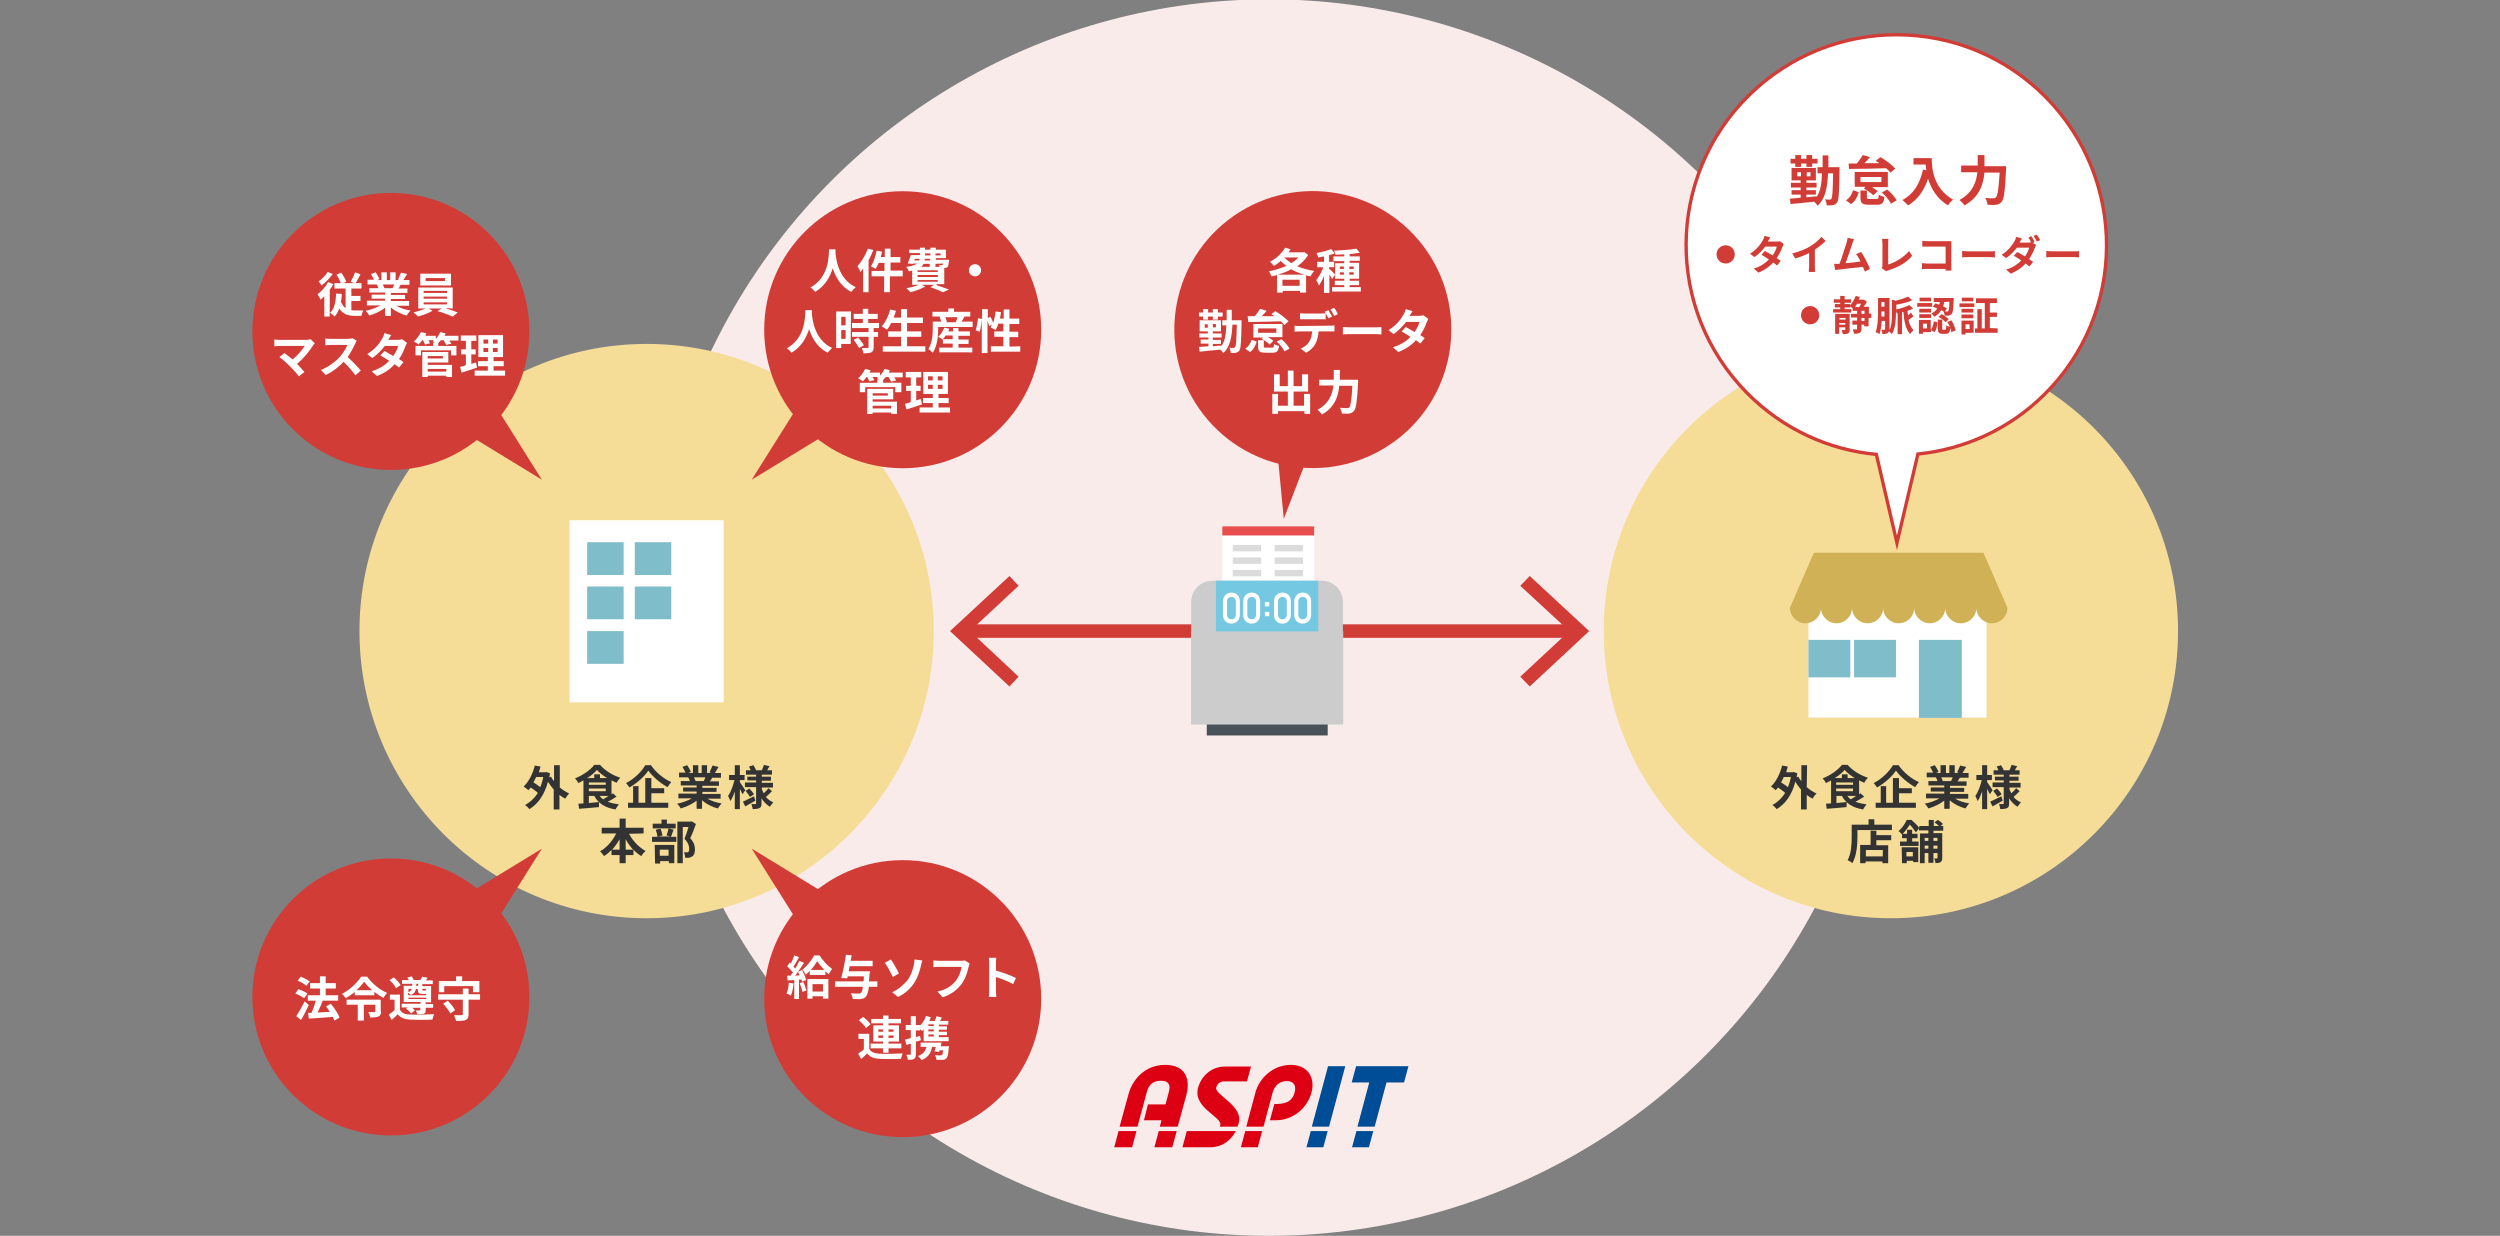 <?xml version="1.0" encoding="utf-8"?>
<!-- Generator: Adobe Illustrator 21.1.0, SVG Export Plug-In . SVG Version: 6.00 Build 0)  -->
<svg version="1.1" id="レイヤー_1" xmlns="http://www.w3.org/2000/svg" xmlns:xlink="http://www.w3.org/1999/xlink" x="0px"
	 y="0px" viewBox="0 0 740 365.8" style="enable-background:new 0 0 740 365.8;" xml:space="preserve">
<rect x="0" y="0" width="740" height="365.8" fill="#808080" stroke="none"/>
<style type="text/css">
	.st0{fill:#FAEBEB;}
	.st1{fill:#F5DD98;}
	.st2{fill:#FFFFFF;}
	.st3{fill:#80BDCA;}
	.st4{fill:none;stroke:#D23C36;stroke-width:4;stroke-miterlimit:10;}
	.st5{fill:#D23C36;}
	.st6{fill:#333333;}
	.st7{fill:none;stroke:#D23C36;stroke-miterlimit:10;}
	.st8{fill:#D0B156;}
	.st9{fill:#004D97;}
	.st10{fill:#DC0012;}
	.st11{fill:#495259;}
	.st12{fill:#E84E4D;}
	.st13{fill:#CCCCCC;}
	.st14{fill:#75C8E1;}
	.st15{fill:#DBDBDC;}
	.st16{fill:#464F58;}
	.st17{fill:#ED7E6D;}
</style>
<circle class="st0" cx="375.6" cy="182.8" r="183"/>
<circle class="st1" cx="191.4" cy="186.8" r="85"/>
<circle class="st1" cx="559.7" cy="186.8" r="85"/>
<g>
	<rect x="168.6" y="154" class="st2" width="45.6" height="53.9"/>
	<rect x="173.8" y="160.5" class="st3" width="10.8" height="9.7"/>
	<rect x="173.8" y="173.6" class="st3" width="10.8" height="9.7"/>
	<rect x="173.8" y="186.8" class="st3" width="10.8" height="9.7"/>
	<rect x="187.9" y="160.5" class="st3" width="10.8" height="9.7"/>
	<rect x="187.9" y="173.6" class="st3" width="10.8" height="9.7"/>
</g>
<g>
	<g>
		<line class="st4" x1="466" y1="186.8" x2="285.6" y2="186.8"/>
		<g>
			<polygon class="st5" points="452.8,170.5 450,173.4 464.5,186.8 450,200.3 452.8,203.2 470.4,186.8 			"/>
		</g>
		<g>
			<polygon class="st5" points="298.8,170.5 301.5,173.4 287.1,186.8 301.5,200.3 298.8,203.2 281.2,186.8 			"/>
		</g>
	</g>
</g>
<g>
	<g>
		<path class="st6" d="M165.6,233c0.9,0.8,1.9,1.4,2.9,1.9c-0.4,0.3-0.9,1-1.2,1.5c-0.6-0.3-1.2-0.7-1.7-1.1v4.3h-1.7v-5.9
			c-0.6-0.7-1.2-1.5-1.7-2.3c-1.1,4-3,6.6-5.5,8.1c-0.3-0.4-0.9-1-1.3-1.2c1.5-0.8,2.8-2,3.8-3.6c-0.5-0.5-1.4-1.1-2.1-1.6
			c-0.2,0.3-0.5,0.6-0.7,0.8c-0.3-0.3-1-0.8-1.4-1.1c1.5-1.4,2.7-3.7,3.3-6.2l1.7,0.3c-0.2,0.6-0.3,1.1-0.5,1.7h1.9l0.3-0.1l1.1,0.4
			c-0.1,0.4-0.1,0.8-0.2,1.2l0.5-0.2c0.2,0.4,0.5,0.9,0.9,1.3v-4.7h1.7v6.5H165.6z M158.7,230c-0.3,0.6-0.5,1.1-0.8,1.6
			c0.7,0.4,1.4,0.9,2,1.4c0.4-0.9,0.7-1.9,0.9-3H158.7z"/>
		<path class="st6" d="M182.5,235.8c-0.8,0.5-1.7,1.1-2.6,1.5c0.9,0.4,2,0.6,3.3,0.8c-0.3,0.4-0.8,1-1,1.5c-3.1-0.5-5.1-1.8-6.3-4
			h-1.6v2.1l3-0.3v1.5c-2.1,0.2-4.3,0.4-5.9,0.5l-0.2-1.5c0.4,0,0.9-0.1,1.5-0.1V231c-0.5,0.3-1,0.5-1.5,0.8c-0.2-0.4-0.6-1-1-1.4
			c2.3-0.9,4.6-2.5,5.7-4h1.7c1.6,1.8,3.8,3.1,6,3.8c-0.4,0.4-0.8,1-1.1,1.5c-0.5-0.2-1-0.5-1.5-0.7v4.1c0.2-0.1,0.3-0.2,0.4-0.3
			L182.5,235.8z M179.7,230.3c-1.2-0.7-2.3-1.6-3-2.4c-0.7,0.8-1.7,1.7-2.9,2.4h2.1v-1.1h1.7v1.1H179.7z M174.3,232.3h5v-0.7h-5
			V232.3z M174.3,234.2h5v-0.8h-5V234.2z M177.5,235.6c0.3,0.4,0.6,0.7,1,1c0.5-0.3,1.1-0.6,1.6-1H177.5z"/>
		<path class="st6" d="M192.6,226.4c1.5,2.2,3.8,4.1,6.1,5.1c-0.4,0.4-0.8,1-1.1,1.5c-2.2-1.2-4.5-3.2-5.7-4.9
			c-1.1,1.7-3.3,3.7-5.6,5c-0.2-0.4-0.7-1-1-1.3c2.4-1.2,4.7-3.5,5.7-5.3h1.6V226.4z M192.8,237.6h5v1.5h-11.9v-1.5h1.5v-4.9h1.6
			v4.9h2v-7.3h1.8v3h3.8v1.5h-3.8L192.8,237.6L192.8,237.6z"/>
		<path class="st6" d="M209.2,236.3c1.2,0.7,2.8,1.3,4.4,1.5c-0.4,0.4-0.9,1.1-1.1,1.5c-1.7-0.4-3.4-1.3-4.7-2.4v2.5h-1.6V237
			c-1.3,1-3,1.8-4.7,2.3c-0.2-0.4-0.7-1.1-1.1-1.4c1.6-0.3,3.2-0.9,4.4-1.6h-4v-1.4h5.4v-0.6h-4v-1.2h4v-0.6h-4.7v-1.3h2.7
			c-0.1-0.4-0.3-0.8-0.5-1.1h0.2H201v-1.4h1.9c-0.2-0.5-0.6-1.2-0.9-1.7l1.4-0.5c0.4,0.6,0.9,1.4,1.1,2l-0.7,0.3h1.3v-2.3h1.6v2.3h1
			v-2.3h1.6v2.3h1.2l-0.5-0.2c0.3-0.6,0.7-1.4,0.9-2l1.8,0.4c-0.4,0.6-0.8,1.3-1.1,1.8h1.8v1.4h-2.6c-0.2,0.4-0.4,0.8-0.7,1.1h2.7
			v1.3h-4.9v0.6h4.2v1.2h-4.2v0.6h5.4v1.4h-4.1V236.3z M205.4,230.1c0.2,0.4,0.4,0.8,0.5,1.1h-0.2h2.6c0.2-0.3,0.3-0.7,0.5-1.1
			H205.4z"/>
		<path class="st6" d="M219.8,235.1c-0.2-0.4-0.5-1-0.8-1.6v6h-1.5v-5.2c-0.4,1.1-0.8,2.1-1.3,2.8c-0.2-0.5-0.5-1.1-0.7-1.5
			c0.8-1.1,1.5-3,1.9-4.7h-1.6v-1.5h1.7v-2.9h1.5v2.9h1.4v1.5H219v0.6c0.4,0.5,1.4,2.1,1.6,2.4L219.8,235.1z M223.6,237
			c-1,0.6-2.1,1.2-3,1.7l-0.7-1.4c0.8-0.4,2.1-1,3.3-1.6L223.6,237z M228.5,234.2c-0.6,0.6-1.3,1.3-1.8,1.7c0.6,0.7,1.3,1.2,2.2,1.6
			c-0.3,0.3-0.8,0.9-1,1.3c-1-0.6-1.8-1.4-2.5-2.5v1.5c0,0.8-0.1,1.1-0.6,1.4c-0.5,0.2-1.1,0.3-2,0.3c-0.1-0.4-0.2-1.1-0.4-1.5
			c0.5,0,1,0,1.2,0s0.2-0.1,0.2-0.2V233h-3.3v-1.4h3.3V231h-2.6v-1.1h2.6v-0.6h-3V228h1.4c-0.1-0.4-0.4-0.8-0.5-1.1l1.3-0.4
			c0.3,0.5,0.7,1.1,0.8,1.5h1.7c0.2-0.5,0.5-1.1,0.6-1.6l1.7,0.4c-0.3,0.4-0.5,0.8-0.7,1.2h1.4v1.3h-3v0.6h2.7v1.2h-2.7v0.6h3.3v1.4
			h-3.3v0.5c0.2,0.4,0.3,0.8,0.6,1.2c0.5-0.5,1-1,1.4-1.5L228.5,234.2z M221.8,233.4c0.5,0.5,1.1,1.2,1.4,1.7l-1.2,0.8
			c-0.3-0.5-0.8-1.2-1.3-1.8L221.8,233.4z"/>
		<path class="st6" d="M186.2,246.8c1.1,2.1,2.9,4,4.9,5.1c-0.4,0.3-1,1-1.3,1.5c-0.8-0.5-1.6-1.1-2.3-1.9v1.6h-2.3v2.4h-1.8v-2.4
			H181v-1.5c-0.7,0.7-1.4,1.3-2.2,1.8c-0.3-0.4-0.8-1.1-1.2-1.4c2-1.1,3.7-3.1,4.8-5.3h-4.3V245h5.3v-2.7h1.8v2.7h5.3v1.7
			L186.2,246.8L186.2,246.8z M183.4,251.5v-3.1c-0.6,1.1-1.4,2.2-2.2,3.1H183.4z M187.4,251.5c-0.8-0.9-1.6-1.9-2.2-3.1v3.1H187.4z"
			/>
		<path class="st6" d="M199.4,245.6c-0.3,0.8-0.6,1.5-0.8,2.1h1.6v1.5H193v-1.5h1.6c0-0.6-0.3-1.4-0.5-2.1l1.4-0.3
			c0.3,0.6,0.5,1.5,0.6,2l-1.3,0.3h3.7l-1.2-0.3c0.2-0.6,0.5-1.5,0.6-2.1L199.4,245.6z M200,245.2h-6.8v-1.4h2.6v-1.2h1.6v1.2h2.6
			L200,245.2L200,245.2z M193.8,250.1h5.8v5.4H198v-0.6h-2.6v0.7h-1.5L193.8,250.1L193.8,250.1z M195.3,251.5v1.8h2.6v-1.8H195.3z
			 M206,243.9c-0.5,1.4-1.1,3-1.7,4.2c1.2,1.3,1.4,2.4,1.4,3.3c0,1-0.2,1.7-0.8,2.1c-0.3,0.2-0.6,0.3-1,0.4c-0.3,0-0.7,0-1.1,0
			c0-0.4-0.1-1.2-0.4-1.6c0.3,0,0.6,0,0.8,0s0.4,0,0.5-0.1c0.3-0.2,0.3-0.5,0.3-1c0-0.8-0.3-1.8-1.4-2.9c0.4-1,0.9-2.4,1.2-3.5h-1.7
			v10.7h-1.6v-12.3h3.9l0.3-0.1L206,243.9z"/>
	</g>
</g>
<g>
	<g>
		<path class="st6" d="M534.8,233c0.9,0.8,1.9,1.4,2.9,1.9c-0.4,0.3-0.9,1-1.2,1.5c-0.6-0.3-1.2-0.7-1.7-1.1v4.3h-1.7v-5.9
			c-0.6-0.7-1.2-1.5-1.7-2.3c-1,4-3,6.6-5.5,8.1c-0.3-0.4-0.9-1-1.3-1.2c1.5-0.8,2.8-2,3.8-3.6c-0.5-0.5-1.4-1.1-2.1-1.6
			c-0.2,0.3-0.5,0.6-0.7,0.8c-0.3-0.3-1-0.8-1.4-1.1c1.5-1.4,2.7-3.7,3.3-6.2l1.7,0.3c-0.2,0.6-0.3,1.1-0.5,1.7h1.9l0.3-0.1l1.1,0.4
			c-0.1,0.4-0.1,0.8-0.2,1.2l0.5-0.2c0.2,0.4,0.5,0.9,0.9,1.3v-4.7h1.7L534.8,233L534.8,233z M528,230c-0.3,0.6-0.5,1.1-0.8,1.6
			c0.7,0.4,1.4,0.9,2,1.4c0.4-0.9,0.7-1.9,0.9-3H528z"/>
		<path class="st6" d="M551.8,235.8c-0.8,0.5-1.7,1.1-2.6,1.5c0.9,0.4,2,0.6,3.3,0.8c-0.3,0.4-0.8,1-1,1.5c-3.1-0.5-5.1-1.8-6.3-4
			h-1.6v2.1l3-0.3v1.5c-2.1,0.2-4.3,0.4-5.9,0.5l-0.2-1.5c0.4,0,0.9-0.1,1.5-0.1V231c-0.5,0.3-1,0.5-1.5,0.8c-0.2-0.4-0.6-1-1-1.4
			c2.3-0.9,4.6-2.5,5.7-4h1.7c1.6,1.8,3.8,3.1,6,3.8c-0.4,0.4-0.8,1-1.1,1.5c-0.5-0.2-1-0.5-1.5-0.7v4.1c0.2-0.1,0.3-0.2,0.4-0.3
			L551.8,235.8z M549,230.3c-1.2-0.7-2.3-1.6-3-2.4c-0.7,0.8-1.7,1.7-2.9,2.4h2.1v-1.1h1.7v1.1H549z M543.5,232.3h5v-0.7h-5V232.3z
			 M543.5,234.2h5v-0.8h-5V234.2z M546.8,235.6c0.3,0.4,0.6,0.7,1,1c0.5-0.3,1.1-0.6,1.6-1H546.8z"/>
		<path class="st6" d="M561.9,226.4c1.5,2.2,3.8,4.1,6.1,5.1c-0.4,0.4-0.8,1-1.1,1.5c-2.2-1.2-4.5-3.2-5.7-4.9
			c-1.1,1.7-3.3,3.7-5.6,5c-0.2-0.4-0.7-1-1-1.3c2.4-1.2,4.7-3.5,5.7-5.3h1.6V226.4z M562.1,237.6h5v1.5h-11.9v-1.5h1.5v-4.9h1.6
			v4.9h2v-7.3h1.8v3h3.8v1.5h-3.8L562.1,237.6L562.1,237.6z"/>
		<path class="st6" d="M578.5,236.3c1.2,0.7,2.8,1.3,4.4,1.5c-0.4,0.4-0.9,1.1-1.1,1.5c-1.7-0.4-3.4-1.3-4.7-2.4v2.5h-1.6V237
			c-1.3,1-3,1.8-4.7,2.3c-0.2-0.4-0.7-1.1-1.1-1.4c1.6-0.3,3.2-0.9,4.4-1.6h-4v-1.4h5.4v-0.6h-4v-1.2h4v-0.6h-4.7v-1.3h2.7
			c-0.1-0.4-0.3-0.8-0.5-1.1h0.2h-2.9v-1.4h1.9c-0.2-0.5-0.6-1.2-0.9-1.7l1.4-0.5c0.4,0.6,0.9,1.4,1.1,2l-0.7,0.3h1.3v-2.3h1.6v2.3
			h1v-2.3h1.6v2.3h1.2l-0.5-0.2c0.3-0.6,0.7-1.4,0.9-2l1.8,0.4c-0.4,0.6-0.8,1.3-1.1,1.8h1.8v1.4h-2.6c-0.2,0.4-0.4,0.8-0.7,1.1h2.7
			v1.3h-4.9v0.6h4.2v1.2h-4.2v0.6h5.4v1.4h-4.1V236.3z M574.6,230.1c0.2,0.4,0.4,0.8,0.5,1.1h-0.2h2.6c0.2-0.3,0.3-0.7,0.5-1.1
			H574.6z"/>
		<path class="st6" d="M589,235.1c-0.2-0.4-0.5-1-0.8-1.6v6h-1.5v-5.2c-0.4,1.1-0.8,2.1-1.3,2.8c-0.2-0.5-0.5-1.1-0.7-1.5
			c0.8-1.1,1.5-3,1.9-4.7H585v-1.5h1.7v-2.9h1.5v2.9h1.4v1.5h-1.4v0.6c0.4,0.5,1.4,2.1,1.6,2.4L589,235.1z M592.8,237
			c-1,0.6-2.1,1.2-3,1.7l-0.7-1.4c0.8-0.4,2.1-1,3.3-1.6L592.8,237z M597.8,234.2c-0.6,0.6-1.3,1.3-1.8,1.7c0.6,0.7,1.3,1.2,2.2,1.6
			c-0.3,0.3-0.8,0.9-1,1.3c-1-0.6-1.8-1.4-2.5-2.5v1.5c0,0.8-0.1,1.1-0.6,1.4c-0.5,0.2-1.1,0.3-2,0.3c-0.1-0.4-0.2-1.1-0.4-1.5
			c0.5,0,1,0,1.2,0s0.2-0.1,0.2-0.2V233h-3.3v-1.4h3.3V231h-2.6v-1.1h2.6v-0.6h-3V228h1.4c-0.1-0.4-0.3-0.8-0.5-1.1l1.3-0.4
			c0.3,0.5,0.7,1.1,0.8,1.5h1.7c0.2-0.5,0.5-1.1,0.6-1.6l1.7,0.4c-0.3,0.4-0.5,0.8-0.7,1.2h1.4v1.3h-3v0.6h2.7v1.2h-2.7v0.6h3.3v1.4
			h-3.3v0.5c0.2,0.4,0.3,0.8,0.6,1.2c0.5-0.5,1-1,1.4-1.5L597.8,234.2z M591.1,233.4c0.5,0.5,1.1,1.2,1.4,1.7l-1.2,0.8
			c-0.3-0.5-0.8-1.2-1.3-1.8L591.1,233.4z"/>
		<path class="st6" d="M560,244.1v1.6h-10.2v1.9c0,2.3-0.2,5.7-1.5,7.9c-0.3-0.3-1.1-0.8-1.4-0.9c1.1-2,1.2-4.9,1.2-7v-3.5h5v-1.6
			h1.7v1.6H560z M555.4,247.2h4.4v1.5h-4.4v1.5h3.5v5.3h-1.7V255h-5v0.5h-1.6v-5.4h3.1v-4.2h1.7V247.2z M557.3,251.6h-5v1.9h5V251.6
			z"/>
		<path class="st6" d="M572.3,245.7v0.9h2.6v7.3c0,0.6-0.1,1-0.5,1.3c-0.4,0.2-0.9,0.3-1.5,0.3c0-0.4-0.2-1-0.4-1.4
			c0.3,0,0.7,0,0.8,0s0.2,0,0.2-0.2v-1.4h-1.2v2.9h-1.5v-2.9h-1.1v3h-1.4v-8.8h2.5v-0.9H568v-0.6l-0.9,1.2c-0.4-0.6-1.1-1.6-1.8-2.3
			c-0.5,0.8-1.2,1.8-2.1,2.7h1.3v-1.2h1.5v1.2h1.6v1.3H566v1h1.9v1.3h-5.5v-1.3h2v-1H563V247c-0.3-0.3-0.7-0.8-1-1
			c1.1-1,1.9-2.2,2.4-3.3h1.4c0.8,0.7,1.8,1.6,2.3,2.4v-0.6h2.8v-1.8h1.5v1.8h1.5c-0.3-0.4-0.9-0.8-1.3-1.1l1-0.7
			c0.5,0.3,1.2,0.8,1.5,1.2l-0.7,0.6h0.8v1.4h-2.9V245.7z M562.9,250.8h4.9v4.4h-1.5v-0.4h-1.9v0.7H563L562.9,250.8L562.9,250.8z
			 M564.3,252.2v1.3h1.9v-1.3H564.3z M569.7,248v0.9h1.1V248H569.7z M570.8,251.2v-0.9h-1.1v0.9H570.8z M572.3,248v0.9h1.2V248
			H572.3z M573.5,251.2v-0.9h-1.2v0.9H573.5z"/>
	</g>
</g>
<circle class="st5" cx="267.2" cy="97.6" r="41"/>
<g>
	<circle class="st5" cx="115.7" cy="98.1" r="41"/>
	<polyline class="st5" points="140.3,110 160.4,142 131.1,124.1 	"/>
</g>
<g>
	<g>
		<path class="st2" d="M605.6,28.8c-24.2-24.5-63.5-24.7-88-0.5s-24.7,63.5-0.5,88c10.7,10.8,24.3,16.9,38.3,18.2l6.1,26.2l6.2-26.3
			c13.6-1.4,26.9-7.2,37.4-17.6C629.5,92.7,629.7,53.3,605.6,28.8z"/>
	</g>
	<g>
		<path class="st7" d="M605.6,28.8c-24.2-24.5-63.5-24.7-88-0.5s-24.7,63.5-0.5,88c10.7,10.8,24.3,16.9,38.3,18.2l6.1,26.2l6.2-26.3
			c13.6-1.4,26.9-7.2,37.4-17.6C629.5,92.7,629.7,53.3,605.6,28.8z"/>
	</g>
</g>
<polyline class="st5" points="242.6,110 222.5,142 251.8,124.1 "/>
<circle class="st5" cx="267.2" cy="295.6" r="41"/>
<g>
	<circle class="st5" cx="115.7" cy="295.1" r="41"/>
	<polyline class="st5" points="140.3,283.2 160.4,251.2 131.1,269.1 	"/>
</g>
<polyline class="st5" points="242.6,283.2 222.5,251.2 251.8,269.1 "/>
<ellipse transform="matrix(0.793 -0.609 0.609 0.793 20.919 256.878)" class="st5" cx="388.7" cy="97.6" rx="41" ry="41"/>
<polyline class="st5" points="376.4,116 380,153.6 392.3,121.5 "/>
<g>
	<rect x="535.3" y="179.6" class="st2" width="52.7" height="32.8"/>
	<path class="st8" d="M587.1,163.6l7.1,16.3c0,2.6-2.1,4.6-4.6,4.6s-4.6-2.1-4.6-4.6c0,2.6-2.1,4.6-4.6,4.6s-4.6-2.1-4.6-4.6
		c0,2.6-2.1,4.6-4.6,4.6s-4.6-2.1-4.6-4.6c0,2.6-2.1,4.6-4.6,4.6s-4.6-2.1-4.6-4.6c0,2.6-2.1,4.6-4.6,4.6s-4.6-2.1-4.6-4.6
		c0,2.6-2.1,4.6-4.6,4.6s-4.6-2.1-4.6-4.6c0,2.6-2.1,4.6-4.6,4.6s-4.6-2.1-4.6-4.6l7.1-16.3H587.1z"/>
	<rect x="535.3" y="189.4" class="st3" width="12.4" height="11.1"/>
	<rect x="548.8" y="189.4" class="st3" width="12.4" height="11.1"/>
	<g>
		<g>
			<g>
				<rect x="568" y="189.4" class="st3" width="12.7" height="23.1"/>
			</g>
		</g>
	</g>
</g>
<g>
	<path class="st2" d="M247.3,73.8c0,0.2,0,0.5,0,0.8c0.1,1.9,0.8,8,6,10.4c-0.5,0.4-1,1-1.3,1.4c-3.2-1.6-4.7-4.5-5.5-7
		c-0.8,2.5-2.2,5.2-5.2,7c-0.3-0.4-0.8-0.9-1.4-1.3c5.6-3.1,5.4-9.5,5.5-11.3H247.3z"/>
	<path class="st2" d="M258.5,74c-0.4,1-0.8,2-1.4,3v9.5h-1.6v-7c-0.3,0.4-0.6,0.7-0.8,1c-0.2-0.4-0.6-1.3-0.9-1.7
		c1.2-1.3,2.4-3.3,3.1-5.2L258.5,74z M267,81.8h-3.6v4.7h-1.7v-4.7H258v-1.6h3.8v-2.4h-1.7c-0.3,0.7-0.6,1.3-0.9,1.8
		c-0.3-0.2-1-0.6-1.4-0.8c0.8-1.1,1.3-2.9,1.7-4.6l1.6,0.3c-0.1,0.5-0.3,1.1-0.4,1.6h1.2v-2.5h1.7v2.5h2.9v1.6h-2.9v2.4h3.6v1.7H267
		z"/>
	<path class="st2" d="M277.2,84.4c1.3,0.4,2.8,1,3.7,1.3l-1.8,0.8c-0.8-0.4-2.3-1-3.7-1.5l1.1-0.7h-3.7l1.1,0.5
		c-1.2,0.7-2.9,1.3-4.4,1.7c-0.3-0.3-0.9-0.9-1.2-1.2c1.3-0.2,2.7-0.6,3.7-1h-2v-4.2c-0.3,0.1-0.7,0.1-1,0.2c-0.1-0.4-0.5-1-0.8-1.3
		c1.7-0.2,2.7-0.6,3.3-1h-1.2l-0.1,0.1l-1.5-0.1c0.3-0.7,0.6-1.7,0.9-2.5h2.7v-0.6h-3.2v-1h3.2v-0.6h1.5v0.6h1.6v-0.6h1.6v0.6h3v2.5
		h-3v0.5h3.9c0,0,0,0.3,0,0.4c-0.1,0.9-0.2,1.4-0.4,1.7c-0.2,0.2-0.5,0.3-0.8,0.3c-0.1,0-0.1,0-0.2,0v4.8h-2.3V84.4z M270.6,77.1
		h1.5c0.1-0.2,0.1-0.4,0.1-0.5h-1.4L270.6,77.1z M277.6,80h-6v0.5h6V80z M277.6,81.4h-6V82h6V81.4z M271.6,83.4h6v-0.5h-6V83.4z
		 M273.4,78.1c-0.2,0.3-0.4,0.6-0.7,0.9h2.5v-0.9H273.4z M275.3,76.6h-1.6c0,0.2,0,0.4,0,0.5h1.6V76.6z M273.8,75.6h1.6V75h-1.6
		V75.6z M276.9,75v0.6h1.5V75H276.9z M276.9,78.1V79h1.2c0-0.2-0.1-0.3-0.2-0.5c0.3,0,0.6,0.1,0.8,0c0.1,0,0.2,0,0.3-0.1
		c0.1-0.1,0.1-0.2,0.1-0.4L276.9,78.1L276.9,78.1z"/>
	<path class="st2" d="M288.6,78.2c1,0,1.8,0.8,1.8,1.8s-0.8,1.8-1.8,1.8s-1.8-0.8-1.8-1.8S287.6,78.2,288.6,78.2z"/>
	<path class="st2" d="M240.3,91.8c0,0.2,0,0.5,0,0.8c0.1,1.9,0.8,8,6,10.4c-0.5,0.4-1,1-1.3,1.4c-3.2-1.6-4.7-4.5-5.5-7
		c-0.8,2.5-2.2,5.2-5.2,7c-0.3-0.4-0.8-0.9-1.4-1.3c5.6-3.1,5.4-9.5,5.5-11.3C238.4,91.8,240.3,91.8,240.3,91.8z"/>
	<path class="st2" d="M251.8,101.8H249v1.2h-1.5V92.2h4.4L251.8,101.8L251.8,101.8z M249,93.8v2.5h1.3v-2.5H249z M250.3,100.3v-2.6
		H249v2.6H250.3z M258.6,97.1v1.2h1.3v1.4h-1.3v3.1c0,0.8-0.2,1.2-0.7,1.5c-0.5,0.2-1.3,0.3-2.3,0.3c-0.1-0.5-0.3-1.1-0.5-1.6
		c0.7,0,1.5,0,1.7,0s0.3-0.1,0.3-0.3v-3h-4.9v-1.4h4.9v-1.2h-4.9v-1.5h3.2v-1.2h-2.7v-1.5h2.7v-1.5h1.6v1.5h2.8v1.5H257v1.2h3.2v1.5
		H258.6z M254,99.9c0.6,0.7,1.4,1.6,1.7,2.3l-1.4,0.8c-0.3-0.6-1-1.6-1.6-2.4L254,99.9z"/>
	<path class="st2" d="M273.9,102.5v1.6h-12.6v-1.6h5.4v-2.8h-3.8v-1.6h3.8v-2.5h-2.9c-0.4,0.8-0.8,1.5-1.3,2c-0.3-0.3-1.1-0.8-1.5-1
		c1.1-1.2,2-3.1,2.5-5l1.7,0.4c-0.2,0.7-0.4,1.3-0.7,2h2.2v-2.5h1.8V94h4.7v1.6h-4.7v2.5h4.2v1.6h-4.2v2.8H273.9z"/>
	<path class="st2" d="M287.9,95.4v1.4h-10.2v0.8c0,2-0.3,4.9-1.6,6.8c-0.3-0.3-1-0.9-1.3-1.1c1.1-1.7,1.3-4.1,1.3-5.8v-2.3h2.5
		c-0.1-0.4-0.3-1-0.5-1.4l0.3-0.1H276v-1.4h4.7v-1h1.7v1h4.8v1.4h-1.7c-0.3,0.5-0.6,1.1-0.9,1.5h3.3V95.4z M283.6,102.9h4.2v1.4H278
		v-1.4h4v-1.2h-2.9v-1.3l-0.1,0.1c-0.3-0.3-0.9-0.6-1.3-0.8c0.8-0.7,1.4-1.7,1.8-2.7l1.5,0.3c-0.1,0.3-0.2,0.5-0.3,0.8h1.4v-1h1.6v1
		h3.4v1.3h-3.4v1.1h3v1.3h-3v1.1H283.6z M282,100.4v-1.1h-2.1c-0.3,0.4-0.5,0.8-0.8,1.1H282z M279.8,93.9c0.2,0.5,0.4,1,0.5,1.4
		l-0.4,0.1h3.3l-0.3-0.1c0.2-0.4,0.4-0.9,0.5-1.4H279.8z"/>
	<path class="st2" d="M302,102.5v1.6h-8.7v-1.6h3.7v-2.8h-2.7v-1.6h2.7v-2.3h-1.5c-0.2,0.7-0.5,1.4-0.8,1.9
		c-0.3-0.2-1.1-0.6-1.5-0.8c0.1-0.3,0.3-0.5,0.4-0.8l-0.8,0.4c-0.1-0.4-0.3-1-0.5-1.6v9.6h-1.7v-10c-0.1,1.2-0.3,2.7-0.6,3.7
		l-1.2-0.4c0.3-0.9,0.6-2.5,0.7-3.6l1.2,0.2v-2.9h1.7v2.6l0.8-0.3c0.3,0.5,0.6,1.2,0.8,1.8c0.3-1,0.6-2.2,0.7-3.4l1.6,0.2
		c-0.1,0.7-0.2,1.3-0.3,1.9h1.1v-2.7h1.7v2.7h2.9v1.6h-2.9v2.3h2.6v1.6h-2.6v2.8L302,102.5L302,102.5z"/>
	<path class="st2" d="M267,111.7h-2.3c0.2,0.3,0.5,0.7,0.6,0.9l-1.5,0.4c-0.2-0.4-0.5-0.9-0.8-1.4h-0.8c-0.3,0.3-0.5,0.6-0.8,0.9
		v0.8h5.4v2.8H265v-1.5h-8.9v1.5h-1.6v-2.8h5.2v-1h0.6c-0.3-0.1-0.5-0.3-0.7-0.4c0.1-0.1,0.2-0.2,0.3-0.3h-1.6
		c0.2,0.3,0.4,0.7,0.5,0.9l-1.5,0.4c-0.1-0.4-0.4-0.9-0.6-1.3h-0.2c-0.4,0.5-0.8,1-1.1,1.3c-0.3-0.3-1-0.7-1.4-0.9
		c0.8-0.7,1.6-1.8,2.1-2.8l1.6,0.4c-0.1,0.2-0.2,0.4-0.3,0.7h3.1v0.9c0.6-0.6,1-1.3,1.3-2l1.6,0.4c-0.1,0.2-0.2,0.5-0.3,0.7h4.1v1.4
		H267z M258.3,118.9h7.2v3.6h-1.7v-0.4h-5.5v0.4h-1.6v-7.4h7.7v3.1h-6.1V118.9z M258.3,116.4v0.7h4.5v-0.7H258.3z M258.3,120.1v0.8
		h5.5v-0.8H258.3z"/>
	<path class="st2" d="M272.9,119.7c-1.5,0.5-3.2,1.1-4.6,1.5l-0.4-1.7c0.5-0.1,1.1-0.3,1.7-0.5v-3.3h-1.4v-1.5h1.4v-2.5h-1.5v-1.6
		h4.6v1.6h-1.5v2.5h1.3v1.5h-1.3v2.8c0.5-0.1,0.9-0.3,1.4-0.4L272.9,119.7z M281.2,120.6v1.5h-9v-1.5h3.9v-1.3h-2.9v-1.5h2.9v-1.2
		h-2.8v-6.5h7.3v6.5h-2.8v1.2h3v1.5h-3v1.3H281.2z M274.7,112.6h1.4v-1.2h-1.4V112.6z M274.7,115.1h1.4v-1.2h-1.4V115.1z M279,111.4
		h-1.4v1.2h1.4V111.4z M279,113.9h-1.4v1.2h1.4V113.9z"/>
</g>
<g>
	<path class="st2" d="M98.7,84.1c-0.3,0.6-0.7,1.1-1.1,1.7v7.9H96v-6c-0.4,0.4-0.7,0.7-1.1,1c-0.2-0.4-0.6-1.2-0.9-1.6
		c1.2-0.9,2.4-2.2,3.1-3.6L98.7,84.1z M98.5,81.1c-0.9,1.2-2.2,2.6-3.3,3.4c-0.2-0.3-0.6-0.9-0.9-1.2c1-0.7,2.2-1.9,2.7-2.8
		L98.5,81.1z M104,91.8c0.4,0.1,0.8,0.1,1.2,0.1c0.4,0,1.8,0,2.3,0c-0.2,0.4-0.4,1.1-0.5,1.6h-2c-1.9,0-3.5-0.5-4.6-2.2
		c-0.3,1-0.8,1.8-1.4,2.4c-0.2-0.3-0.9-0.9-1.3-1.1c1.3-1.2,1.7-3.3,1.8-5.7l1.7,0.1c-0.1,0.8-0.1,1.6-0.3,2.3
		c0.4,0.9,0.8,1.5,1.4,1.9v-5.8H99v-1.6h1.9c-0.3-0.7-0.8-1.8-1.3-2.5l1.4-0.6c0.6,0.8,1.2,1.9,1.5,2.7l-0.9,0.4h3.3l-1.1-0.4
		c0.4-0.7,1-1.9,1.3-2.8l1.6,0.6c-0.5,0.9-1,1.9-1.4,2.6h1.7v1.6h-3v2.2h2.7v1.5H104V91.8z"/>
	<path class="st2" d="M117.1,90.4c1.2,0.7,2.8,1.3,4.4,1.5c-0.4,0.4-0.9,1.1-1.1,1.5c-1.7-0.4-3.4-1.3-4.7-2.4v2.5H114v-2.4
		c-1.3,1-3,1.8-4.7,2.3c-0.2-0.4-0.7-1.1-1.1-1.4c1.6-0.3,3.2-0.9,4.4-1.6h-4V89h5.4v-0.6h-4v-1.2h4v-0.6h-4.7v-1.3h2.7
		c-0.1-0.4-0.3-0.8-0.5-1.1h0.2h-2.9v-1.4h1.9c-0.2-0.5-0.6-1.2-0.9-1.7l1.4-0.5c0.4,0.6,0.9,1.4,1.1,2l-0.7,0.3h1.3v-2.3h1.6v2.3h1
		v-2.3h1.6v2.3h1.2l-0.5-0.2c0.3-0.6,0.7-1.4,0.9-2l1.8,0.4c-0.4,0.6-0.8,1.3-1.1,1.8h1.8v1.4h-2.6c-0.2,0.4-0.4,0.8-0.7,1.1h2.7
		v1.3h-4.9v0.6h4.2v1.2h-4.2v0.6h5.4v1.4h-4V90.4z M113.3,84.2c0.2,0.4,0.4,0.8,0.5,1.1h-0.2h2.6c0.2-0.3,0.3-0.7,0.5-1.1H113.3z"/>
	<path class="st2" d="M131.8,91.2c1.3,0.4,2.7,0.9,3.7,1.3l-1.5,1.2c-1.1-0.5-3-1.2-4.5-1.6l1.2-0.8h-3.8L128,92
		c-1.1,0.7-2.9,1.3-4.3,1.7c-0.3-0.4-0.9-0.9-1.3-1.2c1.2-0.3,2.6-0.8,3.6-1.2h-2.2v-6.2H134v6.2L131.8,91.2L131.8,91.2z
		 M133.5,84.5h-9.1V81h9.1V84.5z M125.4,86.7h6.9v-0.6h-6.9V86.7z M125.4,88.4h6.9v-0.6h-6.9V88.4z M125.4,90.1h6.9v-0.6h-6.9V90.1z
		 M131.7,82.3H126v0.9h5.7V82.3z"/>
	<path class="st2" d="M93.2,101.6c-0.2,0.2-0.4,0.4-0.5,0.6c-1,1.6-2.8,3.9-4.8,5.5c0.8,0.8,1.6,1.7,2.2,2.4l-1.6,1.3
		c-0.6-0.8-1.8-2.1-2.7-3c-0.8-0.8-2.2-2.1-3.1-2.7l1.5-1.2c0.6,0.4,1.5,1.2,2.4,1.9c1.6-1.3,2.9-2.9,3.6-4h-7.4
		c-0.6,0-1.3,0.1-1.6,0.1v-2c0.4,0.1,1.1,0.1,1.6,0.1h7.8c0.5,0,1-0.1,1.3-0.2L93.2,101.6z"/>
	<path class="st2" d="M105.6,100.9c-0.1,0.2-0.4,0.6-0.5,0.9c-0.5,1.1-1.3,2.6-2.2,3.9c1.4,1.2,3.1,3,3.9,4l-1.6,1.4
		c-0.9-1.3-2.2-2.7-3.5-4c-1.5,1.6-3.3,3-5.3,3.9l-1.4-1.5c2.3-0.9,4.4-2.5,5.7-4c0.9-1.1,1.8-2.4,2.1-3.4H98
		c-0.6,0-1.4,0.1-1.7,0.1v-2c0.4,0.1,1.2,0.1,1.7,0.1h4.9c0.6,0,1.2-0.1,1.5-0.2L105.6,100.9z"/>
	<path class="st2" d="M120.5,101.5c-0.2,0.3-0.3,0.6-0.5,1c-0.4,1.1-1,2.5-1.9,3.8c0.5,0.3,1,0.6,1.3,0.9l-1.3,1.6
		c-0.3-0.3-0.8-0.6-1.3-1c-1.2,1.4-2.9,2.6-5.2,3.5l-1.6-1.4c2.5-0.8,4.1-1.9,5.2-3.1c-1-0.6-1.9-1.2-2.6-1.6l1.2-1.3
		c0.7,0.4,1.7,0.9,2.6,1.5c0.7-1,1.2-2.1,1.5-3h-4c-1,1.3-2.3,2.6-3.7,3.6l-1.5-1.2c2.5-1.5,3.8-3.4,4.5-4.7c0.2-0.3,0.5-1,0.6-1.5
		l2,0.6c-0.3,0.5-0.7,1.1-0.9,1.4l0,0h2.9c0.4,0,0.9-0.1,1.2-0.2L120.5,101.5z"/>
	<path class="st2" d="M135.3,100.8H133c0.2,0.3,0.5,0.7,0.6,0.9l-1.5,0.4c-0.2-0.4-0.5-0.9-0.8-1.4h-0.8c-0.3,0.3-0.5,0.6-0.8,0.9
		v0.8h5.4v2.8h-1.6v-1.5h-8.9v1.5H123v-2.8h5.2v-1h0.6c-0.3-0.1-0.5-0.3-0.7-0.4c0.1-0.1,0.2-0.2,0.3-0.3h-1.6
		c0.2,0.3,0.4,0.7,0.5,0.9l-1.5,0.4c-0.1-0.4-0.4-0.9-0.6-1.3H125c-0.4,0.5-0.8,1-1.1,1.3c-0.3-0.3-1-0.7-1.4-0.9
		c0.8-0.7,1.6-1.8,2.1-2.8l1.6,0.4c-0.1,0.2-0.2,0.4-0.3,0.7h3.1v0.9c0.6-0.6,1-1.3,1.3-2l1.6,0.4c-0.1,0.2-0.2,0.5-0.3,0.7h4.1v1.4
		H135.3z M126.6,108h7.2v3.6h-1.7v-0.4h-5.5v0.4H125v-7.4h7.7v3.1h-6.1L126.6,108L126.6,108z M126.6,105.4v0.7h4.5v-0.7H126.6z
		 M126.6,109.2v0.8h5.5v-0.8H126.6z"/>
	<path class="st2" d="M141.2,108.8c-1.5,0.5-3.2,1.1-4.6,1.5l-0.4-1.7c0.5-0.1,1.1-0.3,1.7-0.5v-3.2h-1.4v-1.5h1.4v-2.5h-1.5v-1.6
		h4.6v1.6h-1.5v2.5h1.3v1.5h-1.3v2.8c0.5-0.1,0.9-0.3,1.4-0.4L141.2,108.8z M149.5,109.7v1.5h-9v-1.5h3.9v-1.3h-2.9v-1.5h2.9v-1.2
		h-2.8v-6.5h7.3v6.5h-2.8v1.2h3v1.5h-3v1.3H149.5z M143.1,101.7h1.4v-1.2h-1.4V101.7z M143.1,104.2h1.4V103h-1.4V104.2z
		 M147.3,100.5h-1.4v1.2h1.4V100.5z M147.3,103h-1.4v1.2h1.4V103z"/>
</g>
<g>
	<path class="st2" d="M90,295.5c-0.6-0.5-1.7-1.1-2.6-1.4l0.9-1.3c0.9,0.3,2.1,0.8,2.7,1.3L90,295.5z M91.4,297.5
		c-0.7,1.5-1.5,3.1-2.3,4.4l-1.4-1.1c0.7-1.1,1.7-2.8,2.5-4.4L91.4,297.5z M90.7,291.8c-0.5-0.5-1.7-1.2-2.6-1.5l0.9-1.2
		c0.9,0.3,2.1,1,2.7,1.4L90.7,291.8z M99,302.1c-0.1-0.3-0.3-0.7-0.5-1.1c-2.5,0.2-5.2,0.4-7.1,0.5l-0.2-1.7h1
		c0.5-1.1,1-2.5,1.3-3.6h-2.4v-1.6h3.6v-2h-2.9V291h2.9v-2h1.7v2h3v1.6h-3v2h3.7v1.6h-4.7h0.1c-0.4,1.2-1,2.5-1.5,3.5
		c1.1-0.1,2.4-0.1,3.6-0.2c-0.3-0.6-0.7-1.1-1.1-1.6l1.4-0.8c1,1.2,2.2,2.9,2.6,4.1L99,302.1z"/>
	<path class="st2" d="M108.6,289c1.5,2.1,3.8,4,6,4.9c-0.4,0.4-0.8,1-1.1,1.5c-0.9-0.5-1.8-1.1-2.7-1.8v1H105v-1
		c-0.8,0.7-1.7,1.3-2.7,1.9c-0.2-0.4-0.7-1-1.1-1.3c2.4-1.2,4.6-3.4,5.7-5.1h1.7V289z M112.8,299.4c0,0.8-0.2,1.2-0.8,1.5
		c-0.6,0.2-1.4,0.3-2.4,0.3c-0.1-0.5-0.3-1.2-0.6-1.6c0.7,0,1.6,0,1.8,0c0.2,0,0.3,0,0.3-0.2v-2h-3.4v4.7h-1.8v-4.7h-3.3v-1.5h10.1
		v3.5H112.8z M110.2,293.1c-1-0.8-1.8-1.7-2.4-2.5c-0.6,0.8-1.4,1.7-2.3,2.5H110.2z"/>
	<path class="st2" d="M118.4,298.9c0.5,1,1.6,1.4,3,1.4c1.7,0.1,5.2,0,7.1-0.1c-0.2,0.4-0.4,1.1-0.5,1.6c-1.8,0.1-4.9,0.1-6.6,0
		s-2.8-0.5-3.7-1.6c-0.5,0.6-1.1,1.1-1.8,1.7l-0.8-1.6c0.5-0.3,1.1-0.8,1.7-1.3v-3.1h-1.4v-1.5h3
		C118.4,294.4,118.4,298.9,118.4,298.9z M117.2,292.5c-0.3-0.7-1.1-1.7-1.9-2.4l1.3-0.8c0.7,0.7,1.6,1.6,2,2.3L117.2,292.5z
		 M120.6,298.2h-1.7v-1.1h5.6v-0.5h-5v-4.8h2.5v-0.6h-3v-1.1h2c-0.1-0.3-0.3-0.5-0.5-0.7l1.3-0.4c0.3,0.3,0.6,0.8,0.7,1.1h-0.1h2.1
		h-0.1c0.2-0.3,0.5-0.8,0.6-1l1.6,0.3c-0.2,0.3-0.4,0.6-0.6,0.8h2.1v1.1H125v0.6h2.6v4.8H126v0.5h2.2v1.1H126v0.7
		c0,0.6-0.1,0.9-0.6,1.1c-0.4,0.1-1.1,0.1-1.9,0.1c-0.1-0.4-0.3-0.8-0.4-1.1c0.5,0,1,0,1.1,0c0.2,0,0.2-0.1,0.2-0.2v-0.6H122
		c0.4,0.3,0.7,0.6,0.8,0.8l-1.1,0.9c-0.3-0.4-0.9-1-1.5-1.4L120.6,298.2z M123.1,292.7c-0.1,0.7-0.4,1.4-1.5,1.8
		c-0.2-0.2-0.5-0.5-0.8-0.6v0.7h5.3v-0.4H126h-1c-1.1,0-1.3-0.3-1.3-1.2v-0.2L123.1,292.7L123.1,292.7z M120.9,292.7v1
		c0.6-0.3,0.9-0.6,1-1H120.9z M120.9,295.7h5.3v-0.4h-5.3V295.7z M123.2,291.8h0.6v-0.6h-0.6V291.8z M125,292.7v0.2
		c0,0.3,0,0.3,0.2,0.3h0.6c0.2,0,0.2,0,0.3-0.1v-0.4H125z"/>
	<path class="st2" d="M142.1,295.9h-3.4v4.3c0,1-0.2,1.4-0.8,1.7c-0.6,0.3-1.6,0.3-2.9,0.3c-0.1-0.5-0.4-1.2-0.6-1.7
		c0.9,0,1.9,0,2.2,0s0.4-0.1,0.4-0.3v-4.3h-7.3v-1.6h7.3v-1.7h1.7v1.7h3.4L142.1,295.9L142.1,295.9z M131.6,293.7h-1.7v-3.3h5.1V289
		h1.8v1.4h5.1v3.3H140v-1.8h-8.5v1.8H131.6z M132.5,296.2c0.8,0.8,1.8,2,2.2,2.8l-1.4,1c-0.4-0.8-1.3-2-2.1-2.9L132.5,296.2z"/>
</g>
<g>
	<path class="st2" d="M234.9,291.1c-0.1,1.3-0.4,2.7-0.8,3.6c-0.3-0.2-0.9-0.5-1.3-0.6c0.4-0.8,0.6-2.1,0.7-3.2L234.9,291.1z
		 M237.4,287.1c0.5,1,1.1,2.2,1.2,3l-1.2,0.5c0-0.2-0.1-0.4-0.2-0.7l-0.7,0.1v5.7h-1.4v-5.6l-2,0.1l-0.1-1.4h1
		c0.2-0.3,0.4-0.6,0.7-0.9c-0.4-0.6-1.1-1.3-1.7-1.9l0.8-1.1c0.1,0.1,0.2,0.2,0.3,0.3c0.4-0.8,0.8-1.7,1-2.4l1.4,0.5
		c-0.5,1-1.1,2-1.6,2.8c0.2,0.2,0.3,0.4,0.5,0.6c0.5-0.8,0.9-1.6,1.2-2.3l1.4,0.6c-0.8,1.2-1.7,2.6-2.6,3.8l1.3-0.1
		c-0.2-0.4-0.3-0.7-0.5-1L237.4,287.1z M237.8,290.7c0.4,0.8,0.7,1.8,0.9,2.5l-1.2,0.4c-0.1-0.7-0.5-1.8-0.8-2.6L237.8,290.7z
		 M242.6,282.8c0.9,1.5,2.4,3.1,3.7,4c-0.3,0.4-0.7,1-1,1.6c-0.3-0.3-0.7-0.6-1-0.9v1.1h-4.6v-1.2c-0.4,0.4-0.8,0.8-1.2,1.1
		c-0.2-0.4-0.6-1.1-1-1.5c1.4-1,2.8-2.9,3.5-4.2H242.6z M239,289.8h6.2v5.8h-1.6v-0.7h-3.1v0.7H239V289.8z M244,287.1
		c-0.8-0.9-1.6-1.8-2.1-2.6c-0.5,0.8-1.1,1.7-1.9,2.6H244z M240.5,291.3v2.2h3.1v-2.2H240.5z"/>
	<path class="st2" d="M259.9,292.1h-2.7c-0.2,1.6-0.5,2.4-0.9,2.9s-0.8,0.6-1.5,0.7c-0.5,0.1-1.5,0-2.4,0c0-0.5-0.3-1.2-0.6-1.7
		c1,0.1,1.9,0.1,2.3,0.1c0.3,0,0.5,0,0.7-0.2c0.3-0.2,0.5-0.8,0.6-1.8h-8.2v-1.6h8.4c0.1-0.4,0.1-0.9,0.1-1.5h-4.8l-0.1,0.6
		l-1.8-0.1c0.5-1.8,1.1-4.7,1.4-6.9l1.7,0.2c-0.1,0.5-0.2,1.1-0.3,1.6h6.5v1.6h-6.8c-0.1,0.5-0.2,1-0.3,1.5h6.3c0,0,0,0.5-0.1,0.7
		c-0.1,0.9-0.1,1.6-0.2,2.3h2.5v1.6H259.9z"/>
	<path class="st2" d="M263.7,284c0.7,1,1.9,3.1,2.4,4.1l-1.8,1.1c-0.6-1.2-1.6-3.2-2.4-4.2L263.7,284z M268.8,289.9
		c1-1.5,1.4-3.1,1.7-4.2c0.1-0.6,0.2-1.3,0.2-1.7l2.3,0.3c-0.2,0.5-0.3,1.2-0.4,1.6c-0.4,1.6-0.9,3.3-1.9,4.9
		c-1.1,1.7-2.6,3.2-4.9,4.3l-1.7-1.4C266.2,292.7,267.7,291.3,268.8,289.9z"/>
	<path class="st2" d="M287,285.2c-0.1,0.3-0.2,0.7-0.3,1c-0.3,1.4-0.9,3.5-2.1,5.1c-1.3,1.7-3.1,3.1-5.6,3.9l-1.5-1.7
		c2.8-0.6,4.4-1.9,5.5-3.3c0.9-1.2,1.5-2.8,1.6-4H278c-0.6,0-1.3,0-1.7,0.1v-2c0.4,0,1.2,0.1,1.7,0.1h6.5c0.3,0,0.7,0,1.1-0.1
		L287,285.2z"/>
	<path class="st2" d="M299.9,291.3c-1.4-0.8-3.5-1.6-5.1-2.1v4c0,0.4,0.1,1.4,0.1,1.9h-2.2c0.1-0.5,0.1-1.4,0.1-1.9v-8
		c0-0.5,0-1.2-0.1-1.7h2.2c-0.1,0.5-0.1,1.1-0.1,1.7v2.1c1.9,0.5,4.6,1.5,5.9,2.2L299.9,291.3z"/>
	<path class="st2" d="M257.3,310.5c0.5,0.9,1.5,1.3,3,1.4c1.7,0.1,5,0,6.9-0.1c-0.2,0.4-0.4,1.2-0.5,1.6c-1.7,0.1-4.7,0.1-6.4,0
		c-1.7-0.1-2.8-0.5-3.6-1.6c-0.6,0.5-1.1,1.1-1.8,1.7l-0.9-1.6c0.5-0.4,1.2-0.8,1.7-1.3v-3.1h-1.6V306h3.2V310.5z M256.3,304.3
		c-0.4-0.7-1.3-1.7-2.1-2.3l1.3-1c0.8,0.6,1.8,1.6,2.2,2.2L256.3,304.3z M261.4,310.3h-3.7v-1.4h3.7v-0.6h-2.9v-4.8h2.9v-0.6h-3.5
		v-1.3h3.5v-1h1.6v1h3.7v1.3H263v0.6h3.1v4.8H263v0.6h3.8v1.4H263v1.3h-1.6V310.3z M260,305.4h1.4v-0.7H260V305.4z M261.4,307.2
		v-0.7H260v0.7H261.4z M263,304.7v0.7h1.5v-0.7H263z M264.5,306.5H263v0.7h1.5V306.5z"/>
	<path class="st2" d="M272.6,307.9c-0.5,0.2-1,0.3-1.5,0.4v3.6c0,0.8-0.1,1.2-0.5,1.5s-1,0.3-1.9,0.3c0-0.4-0.2-1.1-0.4-1.5
		c0.5,0,1,0,1.1,0c0.2,0,0.2-0.1,0.2-0.2v-3.1c-0.5,0.1-0.9,0.3-1.3,0.4l-0.4-1.6c0.5-0.1,1.1-0.3,1.7-0.4v-2.4h-1.5v-1.5h1.5v-2.6
		h1.5v2.6h1.3v0.1c0.7-0.7,1.4-1.7,1.7-2.8l1.4,0.4c-0.1,0.4-0.3,0.7-0.4,1.1h1.6c0.2-0.5,0.4-1,0.5-1.4l1.6,0.4
		c-0.2,0.4-0.4,0.7-0.6,1h2.5v1.1h-2.8v0.5h2.4v1h-2.4v0.6h2.4v1h-2.4v0.6h2.9v1.2h-7.4v-3.5c-0.2,0.2-0.3,0.3-0.5,0.5
		c-0.1-0.2-0.3-0.4-0.5-0.6v0.4h-1.3v2l1.2-0.4L272.6,307.9z M280.9,309.7c0,0,0,0.4-0.1,0.6c-0.1,1.8-0.3,2.6-0.7,3
		c-0.3,0.3-0.6,0.4-1.1,0.4c-0.4,0-1.1,0-1.8,0c0-0.4-0.2-1-0.5-1.4c0.6,0.1,1.3,0.1,1.6,0.1c0.2,0,0.4,0,0.5-0.1
		c0.2-0.2,0.3-0.6,0.4-1.4h-1.1c0,0.2-0.1,0.4-0.1,0.5l-1.4-0.2c0.1-0.4,0.2-0.8,0.4-1.3h-1.1c-0.4,2-1.3,3.1-3.1,3.9
		c-0.2-0.3-0.7-0.9-1.1-1.2c1.4-0.5,2.2-1.3,2.5-2.7h-1.7v-1.3h5.1l0,0h1.1c-0.1,0.4-0.2,0.7-0.2,1.1H280.9z M276.4,303.2h-1.6v0.5
		h1.6V303.2z M276.4,304.7h-1.6v0.6h1.6V304.7z M276.4,306.2h-1.6v0.6h1.6V306.2z"/>
</g>
<g>
	<path class="st5" d="M544.5,49.5c0,0,0,0.6,0,0.8c-0.1,6.6-0.2,8.9-0.7,9.6c-0.4,0.5-0.7,0.7-1.2,0.8c-0.5,0.1-1.1,0.1-1.9,0.1
		c0-0.5-0.2-1.3-0.5-1.8c0.6,0.1,1.1,0.1,1.4,0.1c0.2,0,0.4-0.1,0.5-0.3c0.3-0.4,0.4-2.3,0.5-7.5h-1.5c-0.2,4.3-0.8,7.5-3.1,9.6
		c-0.2-0.4-0.7-0.9-1-1.2c-2.5,0.3-5.1,0.5-7,0.7l-0.2-1.6c0.9-0.1,2-0.1,3.2-0.3v-0.9h-2.7v-1.3h2.7v-0.8h-2.9v-1.4h2.9v-0.7h-2.7
		v-3.7h7.2v3.7h-2.8v0.7h3v1.4h-3v0.8h2.8v1.3h-2.8v0.8c1-0.1,2-0.2,3-0.3v0.2c1.2-1.7,1.5-4,1.6-7H538v-1.8h1.5c0-1.1,0-2.2,0-3.5
		h1.7c0,1.2,0,2.4,0,3.5L544.5,49.5L544.5,49.5z M531.4,48.4H530V47h1.4v-1.1h1.7V47h1.6v-1.1h1.7V47h1.6v1.4h-1.6v1h-1.7v-1h-1.6v1
		h-1.7V48.4z M533.1,52.2V51H532v1.2H533.1z M535.9,51h-1.1v1.2h1.1V51z"/>
	<path class="st5" d="M546.4,59.3c1.1-0.7,1.8-1.8,2.1-3l1.7,0.6c-0.4,1.4-1.1,2.7-2.3,3.5L546.4,59.3z M547.2,48.4
		c0.7,0,1.6,0,2.4,0c0.7-0.8,1.3-1.7,1.8-2.5l2.1,0.6c-0.5,0.6-1,1.2-1.6,1.8c1.4,0,2.9,0,4.4,0c-0.4-0.2-0.7-0.5-1.1-0.7l1.4-1.1
		c1.6,0.9,3.5,2.4,4.4,3.4l-1.4,1.2c-0.3-0.4-0.8-0.8-1.3-1.3c-4,0.1-8.2,0.2-11,0.2L547.2,48.4z M558.8,55.4h-4.7
		c0.7,0.4,1.3,0.8,1.7,1.2l-1.3,1.2c-0.6-0.6-1.8-1.5-2.8-2l0.5-0.5H549v-4.4h9.8V55.4z M555.4,58.9c0.6,0,0.7-0.2,0.7-1.3
		c0.4,0.3,1.2,0.6,1.7,0.7c-0.2,1.9-0.8,2.3-2.2,2.3h-2.4c-2,0-2.5-0.5-2.5-2.1v-2.1h1.9v2c0,0.4,0.1,0.5,0.8,0.5H555.4z
		 M556.9,52.4h-6.2v1.5h6.2V52.4z M558.6,56.1c1.1,0.9,2.3,2.2,2.8,3.2l-1.7,1c-0.4-1-1.6-2.4-2.7-3.3L558.6,56.1z"/>
	<path class="st5" d="M571.8,46.8c0,3,0.4,8.9,6.3,12.3c-0.4,0.3-1.2,1.2-1.5,1.7c-3.3-2-5-5-5.9-7.9c-1.2,3.6-3.1,6.2-5.9,7.9
		c-0.4-0.4-1.2-1.2-1.7-1.6c3.3-1.7,5.2-4.8,6.1-9l1,0.2c-0.1-0.6-0.2-1.2-0.2-1.7h-3.6v-1.9H571.8z"/>
	<path class="st5" d="M593.8,49.2c0,0,0,0.7,0,0.9c-0.3,6.4-0.6,8.8-1.3,9.6c-0.5,0.6-0.9,0.8-1.6,0.9c-0.6,0.1-1.6,0.1-2.6,0
		c0-0.6-0.3-1.4-0.7-2c1,0.1,2,0.1,2.4,0.1c0.3,0,0.5,0,0.8-0.3c0.5-0.5,0.8-2.6,1.1-7.3h-4.5c-0.3,3.3-1.4,7.2-5.9,9.7
		c-0.3-0.5-1-1.2-1.5-1.6c4-2.2,5-5.4,5.3-8.2h-4.8v-2h4.9v-3.1h2v3.3H593.8z"/>
	<path class="st5" d="M508.1,75.3c0-1.5,1.2-2.7,2.7-2.7c1.5,0,2.7,1.2,2.7,2.7s-1.2,2.7-2.7,2.7S508.1,76.8,508.1,75.3z"/>
	<path class="st5" d="M528,72.2c-0.1,0.2-0.3,0.6-0.4,0.9c-0.3,0.9-0.9,2.1-1.7,3.3c0.4,0.3,0.9,0.6,1.2,0.8l-1.1,1.4
		c-0.3-0.3-0.7-0.5-1.1-0.9c-1.1,1.2-2.5,2.2-4.4,3l-1.4-1.2c2.1-0.6,3.5-1.7,4.5-2.7c-0.8-0.5-1.6-1-2.2-1.4l1-1.1
		c0.6,0.3,1.5,0.8,2.3,1.3c0.6-0.9,1.1-1.8,1.2-2.6h-3.4c-0.8,1.1-2,2.3-3.2,3.1l-1.3-1c2.1-1.3,3.2-2.9,3.8-4
		c0.2-0.3,0.4-0.8,0.5-1.3l1.7,0.5c-0.3,0.4-0.6,1-0.7,1.2l0,0h2.5c0.4,0,0.8,0,1-0.1L528,72.2z"/>
	<path class="st5" d="M537.2,78.9c0,0.5,0,1.3,0.1,1.6h-1.9c0-0.3,0.1-1,0.1-1.6v-4c-1.2,0.6-2.7,1.2-4.1,1.6l-0.9-1.5
		c2.1-0.5,4.1-1.3,5.5-2.2c1.2-0.8,2.5-1.8,3.1-2.7l1.3,1.2c-0.9,0.9-2,1.8-3.2,2.6L537.2,78.9L537.2,78.9z"/>
	<path class="st5" d="M552,80.4c-0.2-0.4-0.3-0.9-0.6-1.4c-2,0.2-5.6,0.6-7.1,0.8c-0.3,0-0.7,0.1-1.1,0.1l-0.3-1.8
		c0.4,0,0.9,0,1.3,0h0.3c0.7-1.8,1.7-5.1,2.1-6.3c0.2-0.6,0.2-1,0.3-1.4l1.9,0.4c-0.2,0.4-0.3,0.8-0.5,1.3c-0.4,1.2-1.4,4.2-2,5.8
		c1.5-0.1,3.2-0.3,4.4-0.5c-0.4-0.9-0.9-1.7-1.3-2.2l1.5-0.6c0.9,1.3,2.1,3.6,2.6,5L552,80.4z"/>
	<path class="st5" d="M557,79.4c0.1-0.3,0.2-0.5,0.2-0.8v-6.5c0-0.5-0.1-1-0.1-1.4h1.9c-0.1,0.5-0.1,0.9-0.1,1.4v6.2
		c2-0.6,4.6-2.1,6.2-4l0.9,1.4c-1.6,2-4.1,3.4-7,4.3c-0.2,0.1-0.4,0.1-0.7,0.3L557,79.4z"/>
	<path class="st5" d="M575.9,80.2c0-0.2,0-0.4,0-0.6h-5.5c-0.5,0-1.2,0-1.5,0.1v-1.8c0.4,0,1,0.1,1.5,0.1h5.5v-5h-5.4
		c-0.5,0-1.2,0-1.5,0v-1.7c0.4,0,1.1,0.1,1.5,0.1h6c0.3,0,0.9,0,1.1,0c0,0.3,0,0.8,0,1.1v6.2c0,0.4,0,1.1,0,1.4h-1.7V80.2z"/>
	<path class="st5" d="M580.8,74.3c0.4,0,1.3,0.1,1.9,0.1h6.4c0.6,0,1.1,0,1.4-0.1v1.9c-0.3,0-0.9-0.1-1.4-0.1h-6.4
		c-0.7,0-1.5,0-1.9,0.1V74.3z"/>
	<path class="st5" d="M601.8,72l0.9,0.5c-0.1,0.2-0.3,0.6-0.4,0.9c-0.3,0.9-0.9,2.1-1.7,3.3c0.4,0.3,0.9,0.6,1.2,0.8l-1.1,1.4
		c-0.3-0.3-0.7-0.5-1.1-0.9c-1.1,1.2-2.5,2.2-4.4,3l-1.4-1.2c2.1-0.6,3.5-1.7,4.5-2.7c-0.8-0.5-1.6-1-2.2-1.4l1-1.1
		c0.6,0.3,1.5,0.8,2.3,1.3c0.6-0.9,1.1-1.8,1.2-2.6H597c-0.8,1.1-2,2.3-3.2,3.1l-1.3-1c2.1-1.3,3.2-3,3.8-4c0.2-0.3,0.4-0.9,0.5-1.3
		l1.7,0.5c-0.3,0.4-0.6,1-0.7,1.2l0,0h2.5c0.3,0,0.7,0,0.9-0.1c-0.2-0.4-0.5-1-0.8-1.4l0.9-0.4c0.3,0.4,0.7,1.2,0.9,1.6L601.8,72z
		 M602.9,69.5c0.3,0.4,0.8,1.2,1,1.6l-1,0.4c-0.2-0.5-0.6-1.2-1-1.7L602.9,69.5z"/>
	<path class="st5" d="M605.7,74.3c0.4,0,1.3,0.1,1.9,0.1h6.4c0.6,0,1.1,0,1.4-0.1v1.9c-0.3,0-0.9-0.1-1.4-0.1h-6.4
		c-0.7,0-1.5,0-1.9,0.1V74.3z"/>
	<path class="st5" d="M533.1,93.3c0-1.5,1.2-2.7,2.7-2.7s2.7,1.2,2.7,2.7s-1.2,2.7-2.7,2.7S533.1,94.8,533.1,93.3z"/>
	<path class="st5" d="M553.8,94.1h-0.7v2.5h-1.3v-0.5H551v1.2c0,0.6-0.1,1-0.5,1.2s-0.9,0.3-1.7,0.3c0-0.4-0.3-0.9-0.4-1.3
		c0.5,0,1,0,1.1,0s0.2,0,0.2-0.2v-1.2h-1.4v-1.2h1.4V94h-1.8v-1.1h1.8V92h-1.3v-0.7c-0.2-0.2-0.5-0.4-0.7-0.6V91H546v0.5h2v1h-5.4
		v-1h2.1V91h-1.6v-1h1.6v-0.4h-1.9v-1h1.9v-1h1.3v1h1.9v1H546V90h1.6v0.4c0.7-0.7,1.3-1.8,1.7-2.8l1.2,0.3c-0.1,0.3-0.2,0.6-0.3,0.8
		h1.3h0.2l0.9,0.6c-0.2,0.5-0.6,1-1,1.5h1.6v2h0.7v1.3H553.8z M547.5,97.6c0,0.6-0.1,0.9-0.5,1.1s-0.8,0.2-1.5,0.2
		c-0.1-0.3-0.2-0.8-0.4-1.2c0.4,0,0.8,0,0.9,0c0.1,0,0.2,0,0.2-0.2v-0.6h-1.8v1.9h-1.2v-5.9h4.3V97.6z M544.5,94.1v0.5h1.8v-0.5
		H544.5z M546.2,96.1v-0.5h-1.8v0.5H546.2z M549.7,89.9c-0.2,0.3-0.4,0.7-0.6,1h1.2c0.2-0.3,0.4-0.6,0.6-1H549.7z M551,92.9h0.9V92
		H551V92.9z M551.9,94.1H551V95h0.9V94.1z"/>
	<path class="st5" d="M566.4,93.7c-0.6,0.3-1,0.7-1.5,1c0.3,1.3,0.8,2.3,1.5,3c-0.3,0.3-0.8,0.8-1,1.2c-1.3-1.4-1.8-3.8-2-6.6
		l-0.4,0.1v6.5h-1.3v-6.2l-0.3,0.1c0-0.2-0.1-0.4-0.2-0.7v0.6c0,1.7-0.1,4.4-1.2,6.2c-0.2-0.3-0.6-0.6-0.9-0.8
		c-0.1,0.2-0.2,0.4-0.4,0.5c-0.3,0.2-0.8,0.3-1.5,0.3c0-0.3-0.2-1-0.3-1.3c0.4,0,0.7,0,0.9,0c0.1,0,0.2,0,0.2-0.2V95h-1
		c-0.1,1.4-0.3,2.9-0.7,3.9c-0.2-0.2-0.8-0.5-1.1-0.6c0.6-1.7,0.7-4.1,0.7-5.8v-4.3h3.4v9.3v0.2c0.7-1.5,0.7-3.4,0.7-4.9v-4.1
		l1.1,0.3c1.4-0.3,2.8-0.8,3.7-1.2l1.2,1.1c-1.3,0.6-3.1,1-4.7,1.3v1.4c1.4-0.3,2.9-0.8,3.9-1.3l1.1,1.1c-0.5,0.2-1.1,0.4-1.7,0.6
		c0.1,0.5,0.1,1,0.2,1.4c0.3-0.3,0.6-0.6,0.8-0.9L566.4,93.7z M557.8,93.7v-1.5h-0.9v0.3c0,0.4,0,0.8,0,1.2H557.8z M556.9,89.4v1.4
		h0.9v-1.4H556.9z"/>
	<path class="st5" d="M571.9,90.8h-4.4v-1.1h4.4V90.8z M571.6,97.6c0.4-0.6,0.7-1.5,0.8-2.5l1.1,0.3c-0.1,1.1-0.3,2.2-0.9,2.9
		l-1-0.6v0.6h-2.4v0.5H568v-4.1h3.5v2.9H571.6z M571.6,92.5h-3.5v-1.1h3.5V92.5z M568.1,93h3.5v1.1h-3.5V93z M571.6,89.2h-3.4v-1.1
		h3.4V89.2z M570.4,95.8h-1.2v1.4h1.2V95.8z M572.9,89.8c0.4,0.1,0.7,0.3,1.1,0.4c0.1-0.3,0.1-0.5,0.2-0.8h-1.8v-1.2h5.9
		c0,0,0,0.4,0,0.5c-0.1,2.7-0.2,3.8-0.6,4.2c-0.2,0.3-0.5,0.4-0.8,0.5c-0.3,0-0.8,0.1-1.3,0c0-0.4-0.2-0.9-0.3-1.2
		c-0.2-0.1-0.4-0.3-0.7-0.4c-0.4,0.8-1.1,1.4-2.1,2c-0.1-0.3-0.5-0.8-0.8-1c0.8-0.4,1.4-0.9,1.7-1.5c-0.4-0.2-0.9-0.4-1.3-0.5
		L572.9,89.8z M575.8,97.6c0.2,0,0.3-0.2,0.3-1.3c0.2,0.2,0.8,0.4,1.2,0.5c-0.1,1.6-0.5,2-1.3,2h-1c-1.1,0-1.4-0.4-1.4-1.6v-2.6h1.3
		v2.6c0,0.3,0,0.4,0.2,0.4H575.8z M574.7,93c0.8,0.4,1.7,1,2.1,1.5l-0.9,0.9c-0.4-0.5-1.3-1.2-2.1-1.6L574.7,93z M575.5,89.4
		c-0.1,0.4-0.2,0.9-0.3,1.3c0.4,0.2,0.8,0.4,1.1,0.6l-0.6,0.9c0.3,0,0.5,0,0.6,0c0.2,0,0.3,0,0.4-0.2c0.2-0.2,0.3-0.9,0.3-2.7
		L575.5,89.4L575.5,89.4z M577.6,94.8c0.6,0.9,1.1,2.1,1.3,3l-1.3,0.5c-0.1-0.8-0.6-2.1-1.2-3L577.6,94.8z"/>
	<path class="st5" d="M580,89.8h4.4v1.1H580V89.8z M584.2,98.5h-2.4V99h-1.2v-4.1h3.6L584.2,98.5L584.2,98.5z M584.1,92.5h-3.5v-1.1
		h3.5V92.5z M580.6,93.1h3.5v1.1h-3.5V93.1z M584.1,89.2h-3.4v-1.1h3.4V89.2z M581.8,96v1.4h1.2V96H581.8z M591.3,97.2v1.3h-6.7
		v-1.3h0.7v-5.7h1.3v5.7h0.9v-7.5h-2.6v-1.4h6.2v1.4H589v2.8h2.1v1.3H589v3.3L591.3,97.2L591.3,97.2z"/>
</g>
<g>
	<g>
		<g>
			<polygon class="st9" points="401.8,333.5 406.9,333.5 410.4,320.4 415.6,320.4 416.9,315.6 401.4,315.6 400.1,320.4 405.3,320.4 
							"/>
			<polygon class="st9" points="401.5,334.8 400.2,339.6 405.2,339.6 406.5,334.8 			"/>
		</g>
		<g>
			<polygon class="st9" points="393.4,333.5 398.2,315.6 393.1,315.6 388.3,333.5 			"/>
			<polygon class="st9" points="388,334.8 386.7,339.6 391.7,339.6 393,334.8 			"/>
		</g>
	</g>
	<g>
		<g>
			<polygon class="st10" points="368.6,334.8 367.3,339.6 372.3,339.6 373.6,334.8 			"/>
			<path class="st10" d="M374,333.5l2.7-10.1c0.6-2.2,2.2-3.4,4.2-3.4s2.9,1.3,2.3,3.4c-0.8,3-3.2,3.4-6,3.4l-1.3,4.8h1.8
				c5.1,0,9.3-3.7,10.5-8.2s-1.2-8.2-6.1-8.2c-5.2,0-9.3,3.8-10.5,8.2l-2.7,10.1L374,333.5L374,333.5z"/>
		</g>
		<g>
			<path class="st10" d="M361.2,333.1c0,0.1-0.1,0.3-0.2,0.4h5.3c0.1-0.4,0.3-0.8,0.4-1.2c1.3-5-7.3-8.3-6.7-10.4
				c0.3-1,1-1.8,2.3-1.8h6.8l1.2-4.4h-8c-2.7,0-6.5,1.9-7.7,6.4C353.1,328,361.9,330.6,361.2,333.1z"/>
			<path class="st10" d="M359.3,334.8h-0.1h-7.9l-1.3,4.8h8c4,0,6.4-2.2,7.8-4.8H359.3z"/>
		</g>
		<g>
			<path class="st10" d="M336.7,333.5l2.8-10.4c0.5-1.8,1.6-3.2,4.1-3.2s2.9,1.4,2.4,3.2l-1,3.8h-5.2l-1.2,4.7h5.2l-0.5,1.9h5.3
				l2.6-9.5c1.1-4.2,0-8.8-6.3-8.8c-6.2,0-9.8,4.6-10.9,8.8l-2.6,9.5H336.7z"/>
			<polygon class="st10" points="331.1,334.8 329.8,339.6 335.1,339.6 336.4,334.8 			"/>
			<polygon class="st10" points="343,334.8 341.7,339.6 347,339.6 348.3,334.8 			"/>
		</g>
	</g>
</g>
<g>
	<path class="st2" d="M387.2,75.5c-0.8,1.3-1.9,2.4-3.2,3.3c1.5,0.7,3.2,1.1,5,1.4c-0.4,0.4-0.8,1.1-1.1,1.6
		c-0.4-0.1-0.9-0.2-1.3-0.3v5.1h-1.8v-0.5h-5.1v0.5H378v-5.2c-0.5,0.2-1.1,0.3-1.6,0.4c-0.2-0.4-0.5-1.1-0.8-1.5
		c1.7-0.3,3.5-0.9,5.2-1.6c-0.6-0.4-1.2-0.9-1.7-1.5c-0.6,0.6-1.3,1.1-2,1.5c-0.3-0.3-0.9-1-1.2-1.2c1.8-0.9,3.5-2.5,4.5-4.2
		l1.6,0.5c-0.2,0.3-0.4,0.6-0.6,0.9h4.4l0.3-0.1L387.2,75.5z M386.1,81.3c-1.4-0.4-2.7-0.9-3.9-1.6c-1.2,0.7-2.6,1.2-4,1.6H386.1z
		 M384.7,84.6v-1.8h-5.1v1.8H384.7z M380.1,76.2c0.6,0.6,1.3,1.1,2.1,1.7c0.8-0.5,1.6-1,2.1-1.7H380.1z"/>
	<path class="st2" d="M402.8,85v1.3h-8.5V85h3.6v-0.6h-2.8v-1.3h2.8v-0.6h-2.7v-1.2l-0.9,1.3c-0.2-0.4-0.5-0.9-0.8-1.4v5.5h-1.6v-5
		c-0.4,1.1-1,2.1-1.5,2.8c-0.2-0.5-0.5-1.2-0.8-1.6c0.8-0.9,1.6-2.4,2.1-3.8h-1.8v-1.6h2v-1.6c-0.6,0.1-1.2,0.2-1.7,0.3
		c-0.1-0.4-0.3-0.9-0.5-1.3c1.5-0.3,3.3-0.7,4.3-1.2l1.1,1.3c-0.5,0.2-1.1,0.4-1.7,0.5v2h1.5v1.6h-1.5v0.4c0.4,0.3,1.5,1.4,1.8,1.8
		v-3.4h2.7v-0.6h-3.2v-1.4h3.2v-0.6c-0.9,0-1.8,0.1-2.6,0.1c0-0.4-0.2-0.9-0.4-1.2c2.3-0.1,5-0.3,6.6-0.6l1,1.2
		c-0.9,0.2-1.9,0.3-3,0.4v0.7h3v1.3h-3v0.6h2.8v4.7h-2.8v0.6h2.8v1.3h-2.8V85H402.8z M396.6,79.6h1.2v-0.7h-1.2V79.6z M397.8,81.3
		v-0.7h-1.2v0.7H397.8z M399.4,78.9v0.7h1.3v-0.7H399.4z M400.7,80.6h-1.3v0.7h1.3V80.6z"/>
	<path class="st2" d="M367.5,94.6c0,0,0,0.5,0,0.7c-0.1,5.7-0.2,7.8-0.6,8.4c-0.3,0.4-0.6,0.6-1,0.7c-0.4,0.1-1,0.1-1.6,0.1
		c0-0.5-0.2-1.1-0.4-1.6c0.5,0.1,1,0.1,1.2,0.1s0.3-0.1,0.5-0.3c0.3-0.4,0.4-2,0.5-6.6h-1.3c-0.2,3.8-0.7,6.6-2.7,8.4
		c-0.2-0.3-0.6-0.8-0.9-1c-2.2,0.2-4.5,0.4-6.1,0.6l-0.2-1.4c0.8-0.1,1.8-0.1,2.8-0.2v-0.8h-2.3v-1.2h2.3v-0.6H355v-1.2h2.5v-0.6
		h-2.4v-3.3h6.3v3.3H359v0.6h2.6v1.2H359v0.7h2.4v1.2H359v0.7c0.9-0.1,1.8-0.2,2.6-0.2v0.1c1-1.5,1.3-3.5,1.4-6.1h-1.2v-1.5h1.3
		c0-1,0-2,0-3.1h1.5c0,1.1,0,2.1,0,3.1h2.9V94.6z M356.1,93.7h-1.2v-1.2h1.2v-1h1.5v1h1.4v-1h1.5v1h1.4v1.2h-1.4v0.9H359v-0.9h-1.4
		v0.9h-1.5V93.7z M357.5,97v-1h-0.9v1H357.5z M360,95.9h-1v1h0.9v-1H360z"/>
	<path class="st2" d="M368.6,103.2c0.9-0.6,1.6-1.6,1.9-2.6l1.5,0.5c-0.4,1.2-0.9,2.4-2,3.1L368.6,103.2z M369.3,93.6
		c0.6,0,1.4,0,2.1,0c0.6-0.7,1.2-1.5,1.6-2.2l1.9,0.6c-0.4,0.5-0.9,1.1-1.4,1.6c1.2,0,2.5,0,3.8,0c-0.3-0.2-0.6-0.4-1-0.6l1.2-0.9
		c1.4,0.8,3,2.1,3.9,3l-1.2,1.1c-0.3-0.4-0.7-0.7-1.1-1.1c-3.5,0.1-7.2,0.2-9.6,0.2L369.3,93.6z M379.5,99.8h-4.1
		c0.6,0.4,1.1,0.7,1.5,1.1l-1.1,1.1c-0.5-0.6-1.5-1.3-2.4-1.7l0.5-0.4H371v-4h8.6v3.9H379.5z M376.5,102.9c0.5,0,0.6-0.1,0.6-1.1
		c0.3,0.3,1,0.5,1.5,0.6c-0.2,1.6-0.7,2-1.9,2h-2.1c-1.8,0-2.2-0.4-2.2-1.9v-1.8h1.7v1.8c0,0.4,0.1,0.4,0.7,0.4H376.5z M377.8,97.2
		h-5.4v1.3h5.4V97.2z M379.3,100.4c1,0.8,2,2,2.4,2.8l-1.5,0.8c-0.4-0.9-1.4-2.1-2.3-2.9L379.3,100.4z"/>
	<path class="st2" d="M393.7,96.4c0.3,0,0.9,0,1.3-0.1v1.8c-0.3,0-0.9,0-1.3,0h-3.4c-0.1,1.4-0.4,2.6-0.9,3.6s-1.6,2.1-2.8,2.7
		l-1.6-1.2c1-0.4,2-1.2,2.5-2c0.6-0.9,0.8-1.9,0.9-3.1h-3.9c-0.4,0-1,0-1.3,0.1v-1.8c0.4,0.1,0.9,0.1,1.3,0.1L393.7,96.4L393.7,96.4
		z M386.3,94.5c-0.5,0-1.1,0-1.5,0v-1.8c0.4,0.1,1,0.1,1.5,0.1h4.6c0.5,0,1,0,1.5-0.1v1.8c-0.5,0-1,0-1.5,0H386.3z M393.2,94.2
		c-0.3-0.6-0.7-1.4-1.1-1.9l1.1-0.5c0.3,0.5,0.8,1.4,1.1,1.9L393.2,94.2z M394.9,93.5c-0.3-0.6-0.7-1.4-1.1-1.9l1.1-0.5
		c0.4,0.5,0.9,1.4,1.1,1.9L394.9,93.5z"/>
	<path class="st2" d="M397.5,96.8c0.5,0,1.5,0.1,2.3,0.1h7.5c0.6,0,1.3-0.1,1.6-0.1V99c-0.3,0-1.1-0.1-1.6-0.1h-7.5
		c-0.8,0-1.7,0-2.3,0.1V96.8z"/>
	<path class="st2" d="M422.8,94.4c-0.2,0.3-0.3,0.6-0.5,1c-0.4,1.1-1,2.5-1.9,3.8c0.5,0.3,1,0.6,1.3,0.9l-1.3,1.6
		c-0.3-0.3-0.8-0.6-1.3-1c-1.2,1.4-2.9,2.6-5.2,3.5l-1.6-1.4c2.5-0.8,4.1-1.9,5.2-3.1c-1-0.6-1.9-1.2-2.6-1.6l1.2-1.3
		c0.7,0.4,1.7,0.9,2.6,1.5c0.7-1,1.2-2.1,1.5-3h-4c-1,1.3-2.3,2.6-3.7,3.6l-1.5-1.2c2.5-1.5,3.8-3.4,4.5-4.7c0.2-0.3,0.5-1,0.6-1.5
		l2,0.6c-0.3,0.5-0.7,1.1-0.9,1.4l0,0h2.9c0.4,0,0.9-0.1,1.2-0.2L422.8,94.4z"/>
	<path class="st2" d="M387.8,116.6v5.9h-1.7v-0.8h-7.8v0.8h-1.7v-5.9h1.7v3.5h2.9v-4.2h-4.1v-5.1h1.7v3.5h2.4v-4.6h1.7v4.6h2.5v-3.5
		h1.8v5.1h-4.3v4.2h3.1v-3.5H387.8z"/>
	<path class="st2" d="M402,112.4c0,0,0,0.6,0,0.8c-0.3,5.6-0.6,7.7-1.2,8.4c-0.4,0.5-0.8,0.7-1.4,0.8c-0.5,0.1-1.4,0.1-2.2,0
		c0-0.5-0.3-1.2-0.6-1.7c0.9,0.1,1.7,0.1,2.1,0.1c0.3,0,0.5,0,0.7-0.2c0.4-0.4,0.7-2.3,0.9-6.4h-3.9c-0.2,2.9-1.2,6.3-5.1,8.5
		c-0.3-0.4-0.9-1.1-1.3-1.4c3.5-1.9,4.4-4.7,4.7-7.2h-4.2v-1.7h4.3v-2.9h1.8v2.9L402,112.4L402,112.4z"/>
</g>
<g>
	<rect x="357.2" y="209.4" class="st11" width="35.8" height="8.3"/>
	<rect x="361.8" y="155.8" class="st2" width="27.2" height="16.6"/>
	<rect x="361.8" y="155.8" class="st12" width="27.2" height="2.7"/>
	<path class="st13" d="M352.6,214.4v-36.3c0-3.4,2.8-6.2,6.2-6.2h32.5c3.4,0,6.2,2.8,6.2,6.2v36.3H352.6z"/>
	<path class="st14" d="M390.2,171.9v19.5c0,2.3-1.9,4.2-4.2,4.2h-21.9c-2.3,0-4.2-1.9-4.2-4.2v-19.5H390.2z"/>
	<g>
		<path class="st2" d="M362,178c0-1.6,1.2-2.6,2.5-2.6s2.5,0.9,2.5,2.6v4c0,1.6-1.2,2.6-2.5,2.6s-2.5-0.9-2.5-2.6V178z M365.8,178.1
			c0-0.9-0.5-1.4-1.3-1.4s-1.3,0.5-1.3,1.4v3.8c0,0.9,0.5,1.4,1.3,1.4s1.3-0.5,1.3-1.4V178.1z"/>
		<path class="st2" d="M368,178c0-1.6,1.2-2.6,2.5-2.6s2.5,0.9,2.5,2.6v4c0,1.6-1.2,2.6-2.5,2.6s-2.5-0.9-2.5-2.6V178z M371.8,178.1
			c0-0.9-0.5-1.4-1.3-1.4s-1.3,0.5-1.3,1.4v3.8c0,0.9,0.5,1.4,1.3,1.4s1.3-0.5,1.3-1.4V178.1z"/>
		<path class="st2" d="M374.4,178.2h1.3v1.3h-1.3V178.2z M374.4,181.1h1.3v1.3h-1.3V181.1z"/>
		<path class="st2" d="M377.1,178c0-1.6,1.2-2.6,2.5-2.6s2.5,0.9,2.5,2.6v4c0,1.6-1.2,2.6-2.5,2.6s-2.5-0.9-2.5-2.6V178z
			 M380.9,178.1c0-0.9-0.5-1.4-1.3-1.4s-1.3,0.5-1.3,1.4v3.8c0,0.9,0.5,1.4,1.3,1.4s1.3-0.5,1.3-1.4V178.1z"/>
		<path class="st2" d="M383.1,178c0-1.6,1.2-2.6,2.5-2.6s2.5,0.9,2.5,2.6v4c0,1.6-1.2,2.6-2.5,2.6s-2.5-0.9-2.5-2.6V178z
			 M386.9,178.1c0-0.9-0.5-1.4-1.3-1.4s-1.3,0.5-1.3,1.4v3.8c0,0.9,0.5,1.4,1.3,1.4s1.3-0.5,1.3-1.4V178.1z"/>
	</g>
	<g>
		<rect x="364.9" y="161.3" class="st15" width="8.4" height="1.9"/>
	</g>
	<g>
		<rect x="364.9" y="165" class="st15" width="8.4" height="1.9"/>
	</g>
	<g>
		<rect x="364.9" y="168.7" class="st15" width="8.4" height="1.9"/>
	</g>
	<g>
		<rect x="377.3" y="161.3" class="st15" width="8.4" height="1.9"/>
	</g>
	<g>
		<rect x="377.3" y="165" class="st15" width="8.4" height="1.9"/>
	</g>
	<g>
		<rect x="377.3" y="168.7" class="st15" width="8.4" height="1.9"/>
	</g>
	<rect x="365.7" y="205.6" class="st14" width="4.2" height="4.2"/>
	<rect x="372.9" y="205.6" class="st16" width="4.2" height="4.2"/>
	<rect x="380.1" y="205.6" class="st17" width="4.2" height="4.2"/>
	<g>
		<rect x="352.6" y="186.9" class="st13" width="45" height="27.5"/>
	</g>
</g>
</svg>

